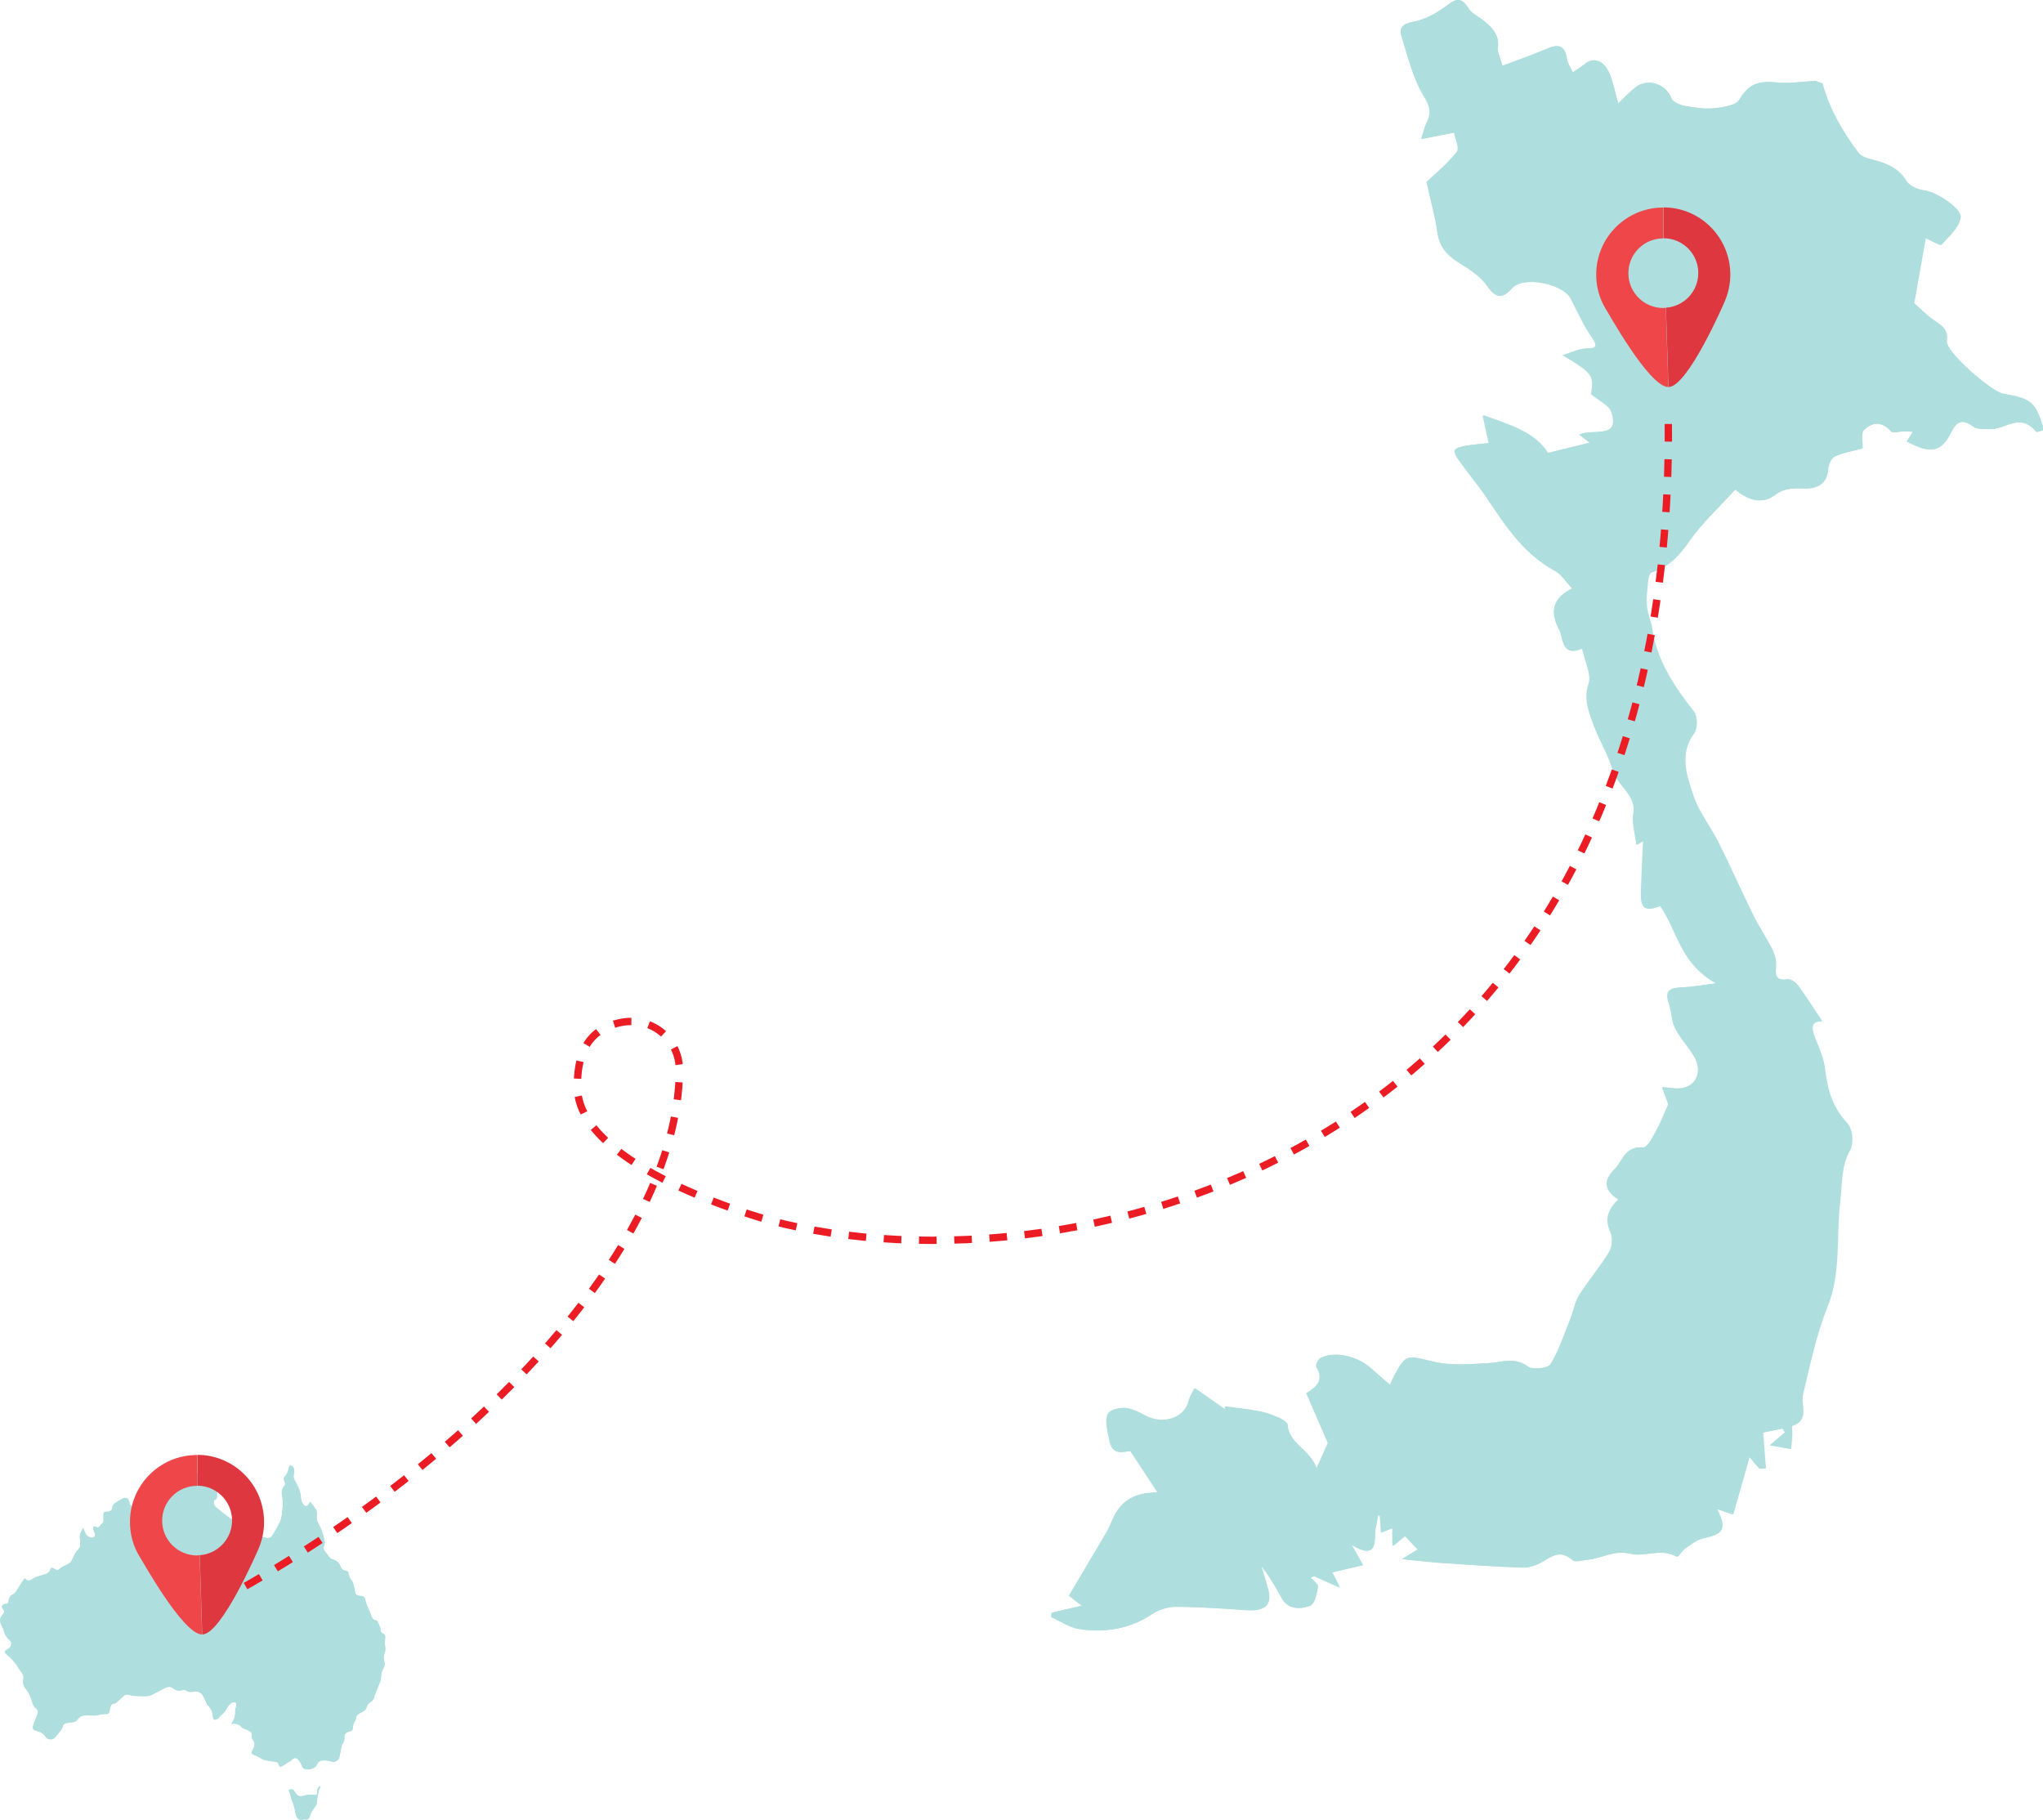 <?xml version="1.0" encoding="utf-8"?>
<!-- Generator: Adobe Illustrator 23.0.2, SVG Export Plug-In . SVG Version: 6.00 Build 0)  -->
<svg version="1.1" id="Layer_1" xmlns="http://www.w3.org/2000/svg" xmlns:xlink="http://www.w3.org/1999/xlink" x="0px" y="0px"
	 viewBox="0 0 1391 1239" style="enable-background:new 0 0 1391 1239;" xml:space="preserve">
<style type="text/css">
	.st0{fill:#AFDEDF;}
	.st1{fill:#DE373F;}
	.st2{fill:none;}
	.st3{fill:#EE4649;}
	.st4{fill:none;stroke:#231F20;stroke-miterlimit:10;}
	.st5{fill:none;stroke:#EC1C24;stroke-width:5;stroke-miterlimit:10;stroke-dasharray:12;}
</style>
<g>
	<path class="st0" d="M1236.1,55.1c-8.9,0.4-17.9,2-26.8,1c-13.1-1.4-19.4,2.1-25,11.8c-2.3,3.9-11,5.2-17.2,5.8
		c-6.5,0.7-13.6-0.5-20.4-1.7c-3.1-0.6-7.8-2.8-8.6-5c-3.7-9.8-16.1-14.1-24.4-7.6c-4,3.1-7.4,6.9-11.9,11.1
		c-2.2-7.8-3.3-14.3-5.9-20.4c-4-9.3-11-11.5-17.1-6.3c-2.4,2.1-5.3,3.6-7.9,5.4c-1.4-3.1-3.6-6.1-4-9.2c-1.4-9.1-5.7-10.3-13.7-6.8
		c-9.5,4.1-19.4,7.5-30.2,11.6c-1.4-5.1-3.6-9-3.1-12.4c1.1-8.8-4.2-14.2-11.1-19.4c-3-2.2-6.9-4.2-8.7-7c-5.9-9.7-10-5.8-16.2-1.3
		c-6.3,4.6-14,8.8-22,10.2c-7,1.2-9.2,4.6-7.8,9.1c4.3,13.9,7.8,28.6,15.7,41.1c4.8,7.6,5.4,12,2.2,18.2c-1.4,2.7-2,5.8-3.8,11.3
		c9.3-1.8,15.7-3.1,22.4-4.4c0.8,4.4,3.9,10.5,1.9,13.1c-6.2,7.9-14.3,14.5-20.6,20.5c2.7,12.3,5.8,23.4,7.4,34.5
		c1.3,9.1,6,15.1,14.3,20.3c7.1,4.5,14.9,9.4,19.3,15.7c6.8,9.8,10.6,8.5,17,1.7c7.8-8.3,34.8-3,40.1,7.2
		c4.6,8.8,8.6,17.9,14.3,26.2c5.1,7.3,2.3,7.6-4.6,7.9c-4.6,0.2-8.9,2.5-15.2,4.4c20.8,12.6,21.5,13.8,19.4,26.5
		c5.5,4.6,12.2,7.7,13.7,11.9c6.7,19.3-13.1,11.4-21.8,15.7c2.3,1.8,4.3,3.3,7.1,5.5c-9.6,2.4-18.5,4.5-28.8,7.1
		c-8.7-14.1-25.6-19.2-44-25.7c1.5,6.9,2.6,12.1,4.1,18.9c-5.6,0.6-10.9,1-16.1,1.9c-2.6,0.5-6.4,1.3-7,3c-0.7,1.7,1.4,4.9,3,7.1
		c6.1,8.5,12.9,16.6,18.7,25.2c12.7,18.8,24.8,37.9,46.6,49.9c4.6,2.5,7.6,7.7,11.6,11.8c-12.6,6.3-16,15-8.4,29
		c2.1,3.9,1.3,18.6,15.2,11.8c1.8,8.6,6.6,17.7,4.4,24.3c-3.5,10.4,0.3,19.3,3.7,28.6c3.7,10.2,9.9,20,12.8,30.2
		c2.9,10.4,16.2,16.7,14,29.1c-1.2,6.8,1.3,14.4,2.1,21.6c1.5-0.9,3.1-1.8,4.6-2.8c-0.5,11.1-1.1,22.2-1.5,33.3
		c-0.5,13.2,2.4,15,13.1,11.2c11.9,17,13.2,38.6,37.9,52.6c-9.5,1.2-16.4,2.5-23.4,2.8c-7.2,0.3-11.5,1.8-9,9.6
		c1.2,3.6,1.9,7.2,2.4,10.9c1.5,10.2,9.8,17.6,15,26.2c6.9,11.5,0.6,22.8-12.6,22.1c-2.5-0.1-5-0.5-9.1-0.9c2,5.5,3.7,9.9,4.3,11.6
		c-3.1,7-5.1,12.4-7.9,17.3c-2.6,4.5-6.1,12.3-9.4,12.1c-12.5-0.7-13.5,8.8-19,14.4c-6.8,6.9-9,13.8,2.2,21.1
		c-6.8,6.4-9.5,13-5.3,22.2c1.8,4,1.3,10-0.9,13.5c-6.1,10.1-14,19.2-20.3,29.2c-3,4.7-3.8,10.6-5.9,15.8
		c-4.3,10.6-7.8,21.7-13.7,31.4c-1.7,2.8-12.5,4-15.6,1.8c-9.6-7-17.6-3-26.6-2.5c-12.4,0.7-25.4,1.9-37.5-0.9
		c-18.6-4.3-18.4-5.7-26.5,8.9c-1.1,1.9-1.8,4-3.2,7.1c-5.2-4.5-9.5-8.1-13.6-11.8c-9.1-8-23.7-11.5-33.2-7.1c-2,0.9-4,5-3.2,6.4
		c5.5,9.4-0.5,13.9-6.9,17.8c4.8,11,9.2,21.2,14.7,33.9c-1.4,3.2-4.1,9.2-8,18c-3.8-13.2-19.3-17.3-19.9-30.4
		c-0.1-1.6-3.8-3.8-6.3-4.9c-4.1-1.8-8.4-3.4-12.8-4.2c-7.6-1.5-15.4-2.3-23.1-3.3c0,0.7,0,1.5-0.1,2.2c-6.5-4.6-13-9.2-20.8-14.6
		c-1.5,3.4-3.1,5.8-3.8,8.6c-2.7,11.7-17.9,16.5-30.2,9.9c-4.7-2.6-10.8-5.6-15.4-5.1c-11.6,1.3-12.1,5.1-8.2,22.8
		c2.1,9.6,8.9,7.1,14.1,6.5c6.3,9.6,12,18.3,18.6,28.3c-18.1-0.3-26.5,7.6-31.3,19.7c-1.6,4-3.9,7.8-6,11.5
		c-7.7,13.1-15.5,26.2-23.1,39c4,3.1,6.1,4.8,8.7,6.8c-7.5,1.7-14,3.3-20.5,4.8c-0.1,1-0.2,2-0.3,3c6.3,2.8,12.4,7.1,18.8,8.1
		c18.4,2.9,35-0.4,49.5-10.1c4.5-3,10.7-5,16.4-5c16.1,0.1,32.4,1.3,48.6,2.3c12.3,0.8,16.8-3.7,13.8-14.8
		c-1.5-5.5-3.3-10.9-4.9-16.4c6.3,7.5,10.5,15.4,14.9,23.2c4.6,8.2,13,7.2,18.6,5.1c3.5-1.3,4.6-8.3,5.5-13c0.3-1.7-3.3-4.3-5.1-6.4
		c1-0.3,2-0.6,3-0.8c5,2.3,10.1,4.5,17,7.6c-2.7-5.4-4.4-8.6-5.2-10.2c7.5-1.8,14.2-3.4,21-4.9c-2.8-5-5.6-9.9-8-14.2
		c12.7,7.5,16.3,5.8,16.2-8.1c0-1.3,0.3-2.7,0.6-4c0.5-2.7,0.9-5.4,1.4-8c0.6,0.2,1.1,0.5,1.7,0.7c0.2,3.4,0.5,6.9,0.8,11.3
		c3.8-1.5,6-2.3,7.7-3c0,3.3,0.1,6.7,0.1,12.2c4.4-3.6,6.6-5.4,8.4-6.9c3.4,3.6,6.2,6.6,8.7,9.2c-3.3,2-6.1,3.7-10.7,6.6
		c10.9,1.1,18.6,2,26.2,2.6c18.5,1.3,37.1,2.6,55.6,3.2c4.5,0.2,9.3-1.5,13.1-3.7c6.8-3.9,12.6-8.9,21.6-1.2
		c1.6,1.4,6.2-0.1,9.4-0.4c10-0.9,18-6.9,29.9-4.1c9.8,2.3,20.4-4.1,31.3,2c0.5,0.3,3.1-4,5.3-5.5c3.9-2.7,7.8-6,12.5-7
		c13.8-3,15.9-6.3,9.2-20.1c4.1,1.4,7.4,2.5,11,3.8c3.7-13.1,7.4-26.2,11.2-39.5c2.7,3.1,5,5.7,7.2,8.4c1.3-0.1,2.5-0.1,3.8-0.2
		c-0.6-8-1.2-16.1-1.9-24.4c5-1,9.3-1.9,13.7-2.8c0.6,0.9,1.1,1.7,1.7,2.6c-2.8,2.4-5.5,4.7-10.3,8.8c6,1.1,10,1.8,14,2.5
		c0.3-3.3,0.6-6.6,0.8-10c0.1-1.9-0.7-5.4,0.1-5.6c11.9-4,5.4-14.1,7.2-21.5c4.8-20.3,9.1-40.9,16.8-60.1
		c9.2-22.9,5.6-47.6,8.5-71.3c1.4-11.8,0.5-23.8,6.7-34.8c2.6-4.6,1.9-14.3-1.8-18.3c-10.8-11.6-13.7-24-15.3-37.6
		c-0.8-6.7-3.8-13.4-6.4-19.9c-2.7-6.7-3.8-12.2,4.6-12c-5.4-8.1-10.5-16.2-16.2-24.1c-1.5-2.1-5-4.8-6.9-4.5
		c-7.8,1-9.1-1.8-8.4-8.1c0.4-3.7-0.5-8-2.2-11.6c-3.9-8-9.2-15.6-13.1-23.6c-8.1-16.4-15.4-33-23.6-49.4
		c-5.3-10.7-13.3-20.7-17.1-31.7c-4.9-14.2-10-29.1,0.1-42.8c2.6-3.5,2.7-11.6-0.1-15.2c-13.8-17.6-25.6-35.6-28.4-57
		c-0.6-4.3-2.7-8.6-3.3-12.9c-0.6-4.2-0.5-8.5,0-12.6c0.5-4.3,0.5-11.2,3.1-12.1c12.1-3.9,18.8-11.5,25.5-21.1
		c8.9-12.8,20.9-23.7,31.7-35.6c10,8.7,19.2,9.8,26.8,4c6.1-4.7,12.7-4.8,19.9-4.5c10.4,0.4,15.6-4.3,16.3-13.3
		c0.2-3.1,2.1-7.3,4.7-8.5c6-2.7,12.9-3.8,18.7-5.4c0.2-4-1.5-10.2,1-12.6c5.1-4.9,12.2-7,19.1,1.2c0.9,1.1,5.2-0.3,7.9-0.3
		c2.1,0,4.2,0.2,6.7,0.3c-1.9,2.9-3,4.7-4.2,6.6c16.5,8.7,23.1,7.3,29.8-6.2c3.5-7.1,7.5-9.9,16-3.6c2.3,1.7,6.6,1.2,10,1.4
		c10.8,0.8,21-11.9,32.4,1.8c0.3,0.4,3.1-0.8,4.7-1.2c-5.3-18.7-8.5-21.6-27.4-24.6c-8.4-1.4-39.6-28.8-38.7-35.8
		c1.1-7.7-3-10.5-8.7-14.3c-5.3-3.6-9.8-8.4-13.5-11.6c2.5-14.2,5.2-29.2,7.9-44.5c4.7,2.1,10.1,5.3,10.7,4.7
		c5.1-5.7,11.9-11.5,13-18.4c1.1-6.5-17.8-18.1-24.4-18.6c-4.2-0.3-10.4-3-12.3-6.2c-5.2-8.5-12.7-12-21.9-14.4
		c-3.8-1-8.8-2.2-10.8-4.8c-11-14.7-20.1-30.3-24.6-47.4"/>
	<path class="st0" d="M1240.3,56.9c4.5,17.1,13.6,32.7,24.6,47.4c1.9,2.6,7,3.8,10.8,4.8c9.2,2.4,16.7,5.9,21.9,14.4
		c1.9,3.1,8.1,5.9,12.3,6.2c6.6,0.5,25.5,12.1,24.4,18.6c-1.2,6.9-8,12.7-13,18.4c-0.5,0.6-6-2.6-10.7-4.7
		c-2.7,15.3-5.4,30.3-7.9,44.5c3.6,3.2,8.1,8,13.5,11.6c5.7,3.9,9.8,6.6,8.7,14.3c-1,7.1,30.3,34.5,38.7,35.8
		c18.9,3.1,22.2,5.9,27.4,24.6c-1.6,0.4-4.3,1.6-4.7,1.2c-11.4-13.7-21.7-1-32.4-1.8c-3.4-0.3-7.7,0.3-10-1.4
		c-8.5-6.3-12.5-3.5-16,3.6c-6.7,13.5-13.3,14.9-29.8,6.2c1.2-1.8,2.3-3.6,4.2-6.6c-2.5-0.1-4.6-0.4-6.7-0.3c-2.7,0.1-7,1.4-7.9,0.3
		c-6.9-8.1-14.1-6-19.1-1.2c-2.5,2.4-0.8,8.6-1,12.6c-5.8,1.6-12.7,2.7-18.7,5.4c-2.6,1.2-4.5,5.4-4.7,8.5
		c-0.6,9-5.9,13.7-16.3,13.3c-7.3-0.3-13.8-0.2-19.9,4.5c-7.5,5.8-16.8,4.7-26.8-4c-10.8,11.8-22.8,22.7-31.7,35.6
		c-6.6,9.5-13.4,17.2-25.5,21.1c-2.6,0.8-2.5,7.8-3.1,12.1c-0.5,4.1-0.6,8.4,0,12.6c0.6,4.3,2.7,8.6,3.3,12.9
		c2.8,21.4,14.6,39.3,28.4,57c2.8,3.6,2.7,11.7,0.1,15.2c-10.1,13.7-5,28.6-0.1,42.8c3.8,11,11.7,21,17.1,31.7
		c8.2,16.4,15.5,33,23.6,49.4c4,8,9.2,15.6,13.1,23.6c1.7,3.6,2.6,7.9,2.2,11.6c-0.7,6.3,0.5,9.2,8.4,8.1c1.9-0.3,5.4,2.4,6.9,4.5
		c5.7,7.9,10.8,16,16.2,24.1c-8.3-0.2-7.3,5.2-4.6,12c2.6,6.5,5.6,13.3,6.4,19.9c1.5,13.6,4.5,26,15.3,37.6c3.7,4,4.4,13.7,1.8,18.3
		c-6.2,11-5.2,22.9-6.7,34.8c-2.8,23.7,0.8,48.4-8.5,71.3c-7.7,19.2-11.9,39.8-16.8,60.1c-1.8,7.4,4.8,17.6-7.2,21.5
		c-0.8,0.3,0,3.7-0.1,5.6c-0.2,3.3-0.5,6.6-0.8,10c-4-0.7-8-1.4-14-2.5c4.8-4.1,7.5-6.5,10.3-8.8c-0.6-0.9-1.1-1.7-1.7-2.6
		c-4.3,0.9-8.7,1.8-13.7,2.8c0.6,8.4,1.3,16.4,1.9,24.4c-1.3,0.1-2.5,0.1-3.8,0.2c-2.3-2.6-4.6-5.3-7.2-8.4
		c-3.8,13.3-7.5,26.4-11.2,39.5c-3.7-1.3-6.9-2.4-11-3.8c6.7,13.8,4.6,17.1-9.2,20.1c-4.6,1-8.6,4.3-12.5,7
		c-2.2,1.5-4.8,5.7-5.3,5.5c-10.9-6.1-21.5,0.3-31.3-2c-12-2.8-19.9,3.3-29.9,4.1c-3.2,0.3-7.8,1.8-9.4,0.4
		c-9-7.7-14.8-2.7-21.6,1.2c-3.7,2.1-8.6,3.8-13.1,3.7c-18.5-0.6-37.1-2-55.6-3.2c-7.7-0.5-15.3-1.5-26.2-2.6
		c4.7-2.9,7.5-4.6,10.7-6.6c-2.5-2.7-5.3-5.6-8.7-9.2c-1.9,1.5-4.1,3.3-8.4,6.9c-0.1-5.4-0.1-8.8-0.1-12.2c-1.8,0.7-3.9,1.5-7.7,3
		c-0.3-4.4-0.6-7.9-0.8-11.3c-0.6-0.2-1.1-0.5-1.7-0.7c-0.5,2.7-1,5.4-1.4,8c-0.2,1.3-0.6,2.6-0.6,4c0,13.9-3.6,15.5-16.2,8.1
		c2.4,4.3,5.2,9.2,8,14.2c-6.7,1.6-13.5,3.2-21,4.9c0.8,1.6,2.5,4.8,5.2,10.2c-6.9-3.1-11.9-5.3-17-7.6c-1,0.3-2,0.6-3,0.8
		c1.8,2.2,5.4,4.8,5.1,6.4c-0.9,4.7-2,11.7-5.5,13c-5.6,2-14,3-18.6-5.1c-4.4-7.8-8.7-15.7-14.9-23.2c1.7,5.5,3.4,10.9,4.9,16.4
		c3,11.1-1.5,15.6-13.8,14.8c-16.2-1.1-32.4-2.3-48.6-2.3c-5.7,0-12,2.1-16.4,5c-14.5,9.7-31.1,13-49.5,10.1
		c-6.4-1-12.5-5.3-18.8-8.1c0.1-1,0.2-2,0.3-3c6.5-1.5,13-3,20.5-4.8c-2.6-2-4.7-3.7-8.7-6.8c7.6-12.9,15.4-25.9,23.1-39
		c2.2-3.7,4.5-7.5,6-11.5c4.8-12.1,13.2-20,31.3-19.7c-6.6-10-12.3-18.7-18.6-28.3c-5.2,0.6-12,3.1-14.1-6.5
		c-3.9-17.7-3.4-21.5,8.2-22.8c4.6-0.5,10.7,2.5,15.4,5.1c12.3,6.6,27.5,1.8,30.2-9.9c0.6-2.8,2.3-5.2,3.8-8.6
		c7.7,5.4,14.3,10,20.8,14.6c0-0.7,0-1.5,0.1-2.2c7.7,1.1,15.4,1.9,23.1,3.3c4.3,0.8,8.7,2.4,12.8,4.2c2.4,1.1,6.2,3.3,6.3,4.9
		c0.6,13.1,16.1,17.1,19.9,30.4c3.9-8.7,6.6-14.8,8-18c-5.5-12.6-9.9-22.9-14.7-33.9c6.4-3.9,12.4-8.4,6.9-17.8
		c-0.8-1.4,1.2-5.5,3.2-6.4c9.5-4.4,24.1-0.9,33.2,7.1c4.2,3.7,8.4,7.3,13.6,11.8c1.4-3.2,2.2-5.2,3.2-7.1
		c8.1-14.5,7.9-13.2,26.5-8.9c12.1,2.8,25.1,1.6,37.5,0.9c9-0.5,17-4.5,26.6,2.5c3.1,2.3,13.9,1,15.6-1.8
		c5.9-9.7,9.4-20.8,13.7-31.4c2.1-5.2,2.9-11.1,5.9-15.8c6.3-10,14.2-19.1,20.3-29.2c2.1-3.6,2.7-9.6,0.9-13.5
		c-4.2-9.2-1.4-15.8,5.3-22.2c-11.2-7.4-8.9-14.3-2.2-21.1c5.5-5.6,6.5-15.1,19-14.4c3.4,0.2,6.8-7.6,9.4-12.1
		c2.8-4.9,4.7-10.3,7.9-17.3c-0.6-1.7-2.3-6.1-4.3-11.6c4.2,0.4,6.7,0.8,9.1,0.9c13.2,0.7,19.5-10.6,12.6-22.1
		c-5.2-8.7-13.5-16-15-26.2c-0.5-3.6-1.2-7.3-2.4-10.9c-2.5-7.8,1.8-9.4,9-9.6c7.1-0.3,14-1.6,23.4-2.8c-24.7-14-26-35.6-37.9-52.6
		c-10.8,3.9-13.6,2-13.1-11.2c0.4-11.1,1-22.2,1.5-33.3c-1.5,0.9-3.1,1.8-4.6,2.8c-0.8-7.2-3.3-14.9-2.1-21.6
		c2.2-12.4-11.1-18.7-14-29.1c-2.9-10.3-9-20-12.8-30.2c-3.4-9.3-7.2-18.2-3.7-28.6c2.2-6.5-2.6-15.6-4.4-24.3
		c-14,6.8-13.1-7.9-15.2-11.8c-7.6-14-4.1-22.7,8.4-29c-4-4.1-7-9.3-11.6-11.8c-21.9-12-33.9-31.1-46.6-49.9
		c-5.8-8.6-12.6-16.7-18.7-25.2c-1.6-2.2-3.6-5.4-3-7.1s4.4-2.5,7-3c5.2-0.9,10.5-1.3,16.1-1.9c-1.5-6.8-2.6-12-4.1-18.9
		c18.3,6.4,35.2,11.5,44,25.7c10.3-2.5,19.2-4.7,28.8-7.1c-2.8-2.1-4.7-3.7-7.1-5.5c8.7-4.3,28.5,3.5,21.8-15.7
		c-1.4-4.2-8.2-7.2-13.7-11.9c2.1-12.7,1.4-13.9-19.4-26.5c6.3-1.9,10.6-4.2,15.2-4.4c6.9-0.3,9.7-0.6,4.6-7.9
		c-5.7-8.2-9.7-17.4-14.3-26.2c-5.3-10.2-32.3-15.5-40.1-7.2c-6.4,6.8-10.2,8.1-17-1.7c-4.4-6.3-12.2-11.3-19.3-15.7
		c-8.3-5.2-13-11.2-14.3-20.3c-1.6-11.1-4.7-22.2-7.4-34.5c6.3-6,14.4-12.6,20.6-20.5c2-2.6-1.1-8.7-1.9-13.1
		c-6.7,1.3-13.1,2.6-22.4,4.4c1.8-5.5,2.4-8.6,3.8-11.3c3.2-6.3,2.6-10.7-2.2-18.2C961.7,52.6,958.3,37.9,954,24
		c-1.4-4.5,0.9-7.9,7.8-9.1c8-1.4,15.6-5.6,22-10.2C990,0.2,994.1-3.6,1000,6c1.7,2.9,5.7,4.8,8.7,7c6.9,5.2,12.3,10.6,11.1,19.4
		c-0.4,3.3,1.7,7.2,3.1,12.4c10.8-4.1,20.8-7.5,30.2-11.6c8-3.5,12.3-2.2,13.7,6.8c0.5,3.1,2.6,6.1,4,9.2c2.6-1.8,5.5-3.4,7.9-5.4
		c6-5.2,13.1-3,17.1,6.3c2.6,6.1,3.7,12.6,5.9,20.4c4.5-4.3,7.9-8,11.9-11.1c8.3-6.5,20.7-2.2,24.4,7.6c0.8,2.2,5.5,4.4,8.6,5
		c6.7,1.2,13.8,2.4,20.4,1.7c6.2-0.6,14.9-1.9,17.2-5.8c5.6-9.6,11.9-13.2,25-11.8c8.9,1,17.9-0.6,26.8-1
		C1237.5,55.7,1238.9,56.3,1240.3,56.9z"/>
</g>
<g>
	<path class="st0" d="M205.4,1239.2c0.6-0.2,1.2-0.7,1.8-0.6c1.8,0.3,2.9,0,3.5-1.8c0.8-2.8,2.6-5.1,4.2-7.5
		c0.4-0.6,0.7-1.3,0.7-2.1c0.4-3.5,0.6-7.1,2.2-10.3c0.1-0.2,0.1-0.5,0.1-1c-1.7,1.2-2.1,2.7-2.1,4.4c0,1.6-0.2,1.9-1.8,1.7
		c-2.5-0.3-4.9-0.2-7.4,0.6c-2.7,0.8-4.4,0-5.9-2.5c-1.2-2.1-1.8-2.3-4.3-1.5c0.3,0.6,0.6,1.3,0.8,1.9c0.5,2.2,1,4.2,1.9,6.3
		c1.1,2.5,1.6,5.3,2.1,8C201.8,1237.4,203,1238.9,205.4,1239.2z"/>
	<path class="st0" d="M16.8,1074.5c-1.8,2.7-3.5,5-5,7.5c-0.8,1.3-1.5,2.5-2.8,3.2c-1.8,1-3.1,2.3-3.1,4.6c-0.1,1.8-0.7,2-2.5,2.1
		c-0.7,0.1-1.5,0.7-2,1.2c-0.2,0.3,0.2,1.1,0.3,1.6c0.1,0.3,0.4,0.6,0.6,0.9c0.8,1.1,0.9,2-0.2,3.1c-2.4,2.6-2.6,4.9-0.9,8
		c0.4,0.8,1.1,1.5,1.2,2.4c0.5,3,1.9,5.2,4.2,7.2c2,1.7,1.2,4.9-1.1,6.2c-0.5,0.3-1,0.6-1.5,0.9c-0.8,0.6-0.9,1.3-0.2,2
		c1,0.9,2.1,1.6,3,2.6c1.4,1.4,2.7,2.8,3.9,4.4s2.1,3.6,3.4,5.1c1.5,1.7,2.2,3.5,1.8,5.8c-0.4,2.1,0,4.1,1.4,5.8
		c2.5,3,3.9,6.5,4.9,10.2c0.3,1.1,1,2.3,1.9,3c1.8,1.4,2,3,1.3,4.9c-0.4,1-0.8,2.1-1.2,3.1c-0.5,1.4-1.2,2.9-1.6,4.4
		c-0.5,2-0.1,2.7,1.9,3.2c2.7,0.7,5.1,1.9,6.7,4.4c1.1,1.8,4.8,1.9,6.2,0.3c1.4-1.7,2.8-3.3,4.1-5c0.4-0.5,0.9-1.2,1-1.8
		c0.3-2,1.6-2.9,3.4-3.2c1.4-0.2,2.7-0.3,4.1-0.5c1.2-0.2,2-0.8,2.8-1.8c0.7-0.9,1.7-1.9,2.8-2.3c1.4-0.5,3-0.6,4.6-0.6
		c2.7,0.1,5.4,0.6,8-0.5c0.7-0.3,1.5-0.2,2.2-0.2c0.7-0.1,1.5-0.1,2.3-0.2c1.3-0.1,1.8-0.8,1.9-2.1c0.1-1.2,0.4-2.4,0.9-3.4
		c0.3-0.6,1-1.3,1.6-1.4c1.4-0.1,2.3-0.9,3.2-1.7c1.3-1.2,2.5-2.5,3.9-3.6c0.7-0.6,1.9-1.1,2.7-0.9c3.8,1,7.7,1.2,11.6,1.1
		c2,0,3.8-0.4,5.5-1.3c2.7-1.4,5.3-2.8,8-4.2c2-1,4-1.4,5.9,0.1c2.1,1.7,4.3,1.9,6.7,1.1c0.5-0.2,1.2-0.2,1.6,0.1
		c1.9,1.4,3.8,1.5,6,1c2.6-0.5,4.7,0.5,6,2.8c0.8,1.4,1.4,3,2.1,4.4c0.3,0.7,0.5,1.6,1.1,2.1c2.4,2.1,3.3,4.9,3.6,7.9
		c0.2,1.8,1,2.3,2.7,1.6c0.5-0.2,1-0.7,1.4-1.1c0.5-0.5,0.9-1.1,1.4-1.6c1.7-1.3,3-2.9,4-4.7c0.9-1.7,1.9-3.4,3.9-4
		c0.7-0.2,1.8-0.2,2.3,0.2c0.4,0.4,0.3,1.5,0.2,2.3c-0.1,1-0.7,2-0.7,2.9c0.1,3.3-0.4,6.3-2.7,9.3c3.2-0.8,5.5,0.2,7.3,2.4
		c0.4,0.4,1.2,0.5,1.7,0.8c1.3,0.6,2.6,1.1,3.8,1.8c1,0.7,1.3,1.7,1.2,3c-0.1,0.9,0.1,2.1,0.7,2.8c1.3,1.8,1.5,3.5,0.6,5.5
		c-0.3,0.7-0.6,1.4-1,2c-0.8,1.5-0.6,2,0.9,2.6c0.4,0.2,0.8,0.2,1.1,0.4c1.7,0.9,3.4,1.8,5.2,2.7c0.6,0.3,1.3,0.6,2,0.7
		c2.2,0.4,4.5,0.7,6.7,1c1.1,0.2,1.8,0.8,2.1,1.9c0.4,1.5,1.3,1.8,2.6,0.9c1.4-1,3-1.8,4.4-2.8c0.7-0.5,1.5-0.9,2.1-1.5
		c1.5-1.4,2.9-1.5,4.2,0.1c1.1,1.3,2,2.8,2.6,4.4c0.4,1,1,1.6,2,1.9c2.5,0.6,4.8,0.1,6.8-1.3c0.6-0.4,1.1-1.2,1.4-1.9
		c0.5-1.3,1.3-2.1,2.6-2.4c2.1-0.6,4.2-0.2,6.3,0.3c0.8,0.2,1.6,0.4,2.5,0.5c1,0.1,3.5-1.8,3.7-2.6c0.5-2.7,1-5.4,1.6-8.2
		c0.1-0.5,0.3-1.2,0.7-1.6c1.2-1.3,1.2-2.8,1.2-4.3c0-2.2,0.7-3.1,2.8-3.8c0.4-0.1,0.8-0.2,1.1-0.4c1.3-0.4,2-1.1,2-2.6
		c-0.1-1.7,0.5-3.2,1.5-4.6c0.3-0.4,0.5-0.9,0.5-1.3c0.1-1.7,1-2.9,2.4-3.7c1.1-0.6,2.3-1.1,3.3-1.8c0.6-0.4,1.2-1.2,1.4-1.9
		c0.5-1.5,1.1-2.9,2.4-3.7c1.6-1,2.9-2.2,3-4.2c0-0.2,0.2-0.4,0.2-0.6c1.3-3.3,2.7-6.6,4-9.9c0.2-0.5,0.3-1.1,0.3-1.7
		c-0.2-2.9,0.8-5.5,2.2-7.9c0.4-0.7,0.4-1.9,0.2-2.7c-0.4-1.9-0.9-3.8-0.2-5.6c0.8-2,1-3.8,0.6-5.9c-0.3-1.9,0-3.9,0.1-5.8
		c0.1-1.1-0.2-1.8-1.3-2.2c-1.3-0.5-2-1.5-1.9-3c0.1-0.5-0.2-1.1-0.4-1.6c-0.5-1.2-0.9-2.4-1.5-3.5c-0.2-0.4-0.6-1-0.9-1
		c-2.2-0.1-3-1.7-3.5-3.3c-1.2-3.7-3.4-7-4.1-10.9c-0.2-1.4-1.2-2.3-2.8-2.4c-0.5,0-1-0.1-1.5-0.2c-1.4-0.1-2.3-0.8-2.6-2.3
		c-0.4-1.8-0.6-3.7-1.1-5.5c-0.3-1-0.7-2.1-1.4-2.9c-0.9-1.1-1.6-2.3-1.8-3.8c-0.3-1.8-0.7-2.2-2.5-2.6c-1.4-0.2-2.4-0.9-2.9-2.3
		c-0.9-2.9-2.9-4.7-5.8-5.4c-0.8-0.2-1.5-0.8-2.1-1.5c-1-1.2-1.8-2.6-2.8-3.8c-1.2-1.4-1.4-2.5-0.7-4.3c0.3-0.8,0.6-1.8,0.4-2.7
		c-0.9-4.2-2.1-8.3-4.3-12.1c-0.9-1.6-1.3-3-1.2-4.8c0-0.8,0.2-1.6,0.1-2.4c-0.1-0.9-0.2-1.9-0.7-2.6c-1.1-1.7-2.4-3.2-3.6-4.7
		c0-0.1-0.2,0-0.4-0.1c-0.2,0.5-0.5,0.9-0.8,1.4c-0.9,1.6-2.3,1.8-3.5,0.4c-1.1-1.4-1.7-3-1.8-4.9s-0.5-3.9-1.2-5.6
		c-0.9-2.3-2.1-4.4-3.2-6.5c-0.6-1.3-0.9-2.5-0.4-3.9c0.5-1.7,0.4-3.5-0.7-4.9c-0.4-0.5-1.2-0.7-1.9-1.1c-0.3,0.5-0.7,1-0.8,1.6
		c-0.5,2.2-1.1,4.3-2.7,6c-0.9,1-1,2.1-0.3,3.3c0.5,1,0.8,2.1-0.1,3.1c-1.6,1.8-2,4.1-1.6,6.2c0.8,4,0.6,8,0.1,12
		c-0.2,2.1-0.6,4.4-1.4,6.3c-1.5,3.2-3.4,6.1-5.1,9.1c-0.9,1.5-2.2,2.4-4,2c-2-0.5-4.2-0.8-5.7-2.6c-1.7-2.1-3.5-3.9-6.3-4.6
		c-2.1-0.6-4.1-1.7-6.1-2.7c-2.1-1-4.4-1.9-6.3-3.2c-3.4-2.4-6.7-5.1-9.9-7.7c-1.2-1-1.9-2.3-1.8-3.8c0.1-0.6,0.4-1.6,0.9-1.7
		c1.1-0.4,1.2-1.2,1.3-2.2c0-0.8,0.1-1.7,0.1-2.5c0.1-1.2,0.6-2,1.8-2.6c0.7-0.4,1.3-1.1,1.9-1.7c1-1.2,1.8-2.6,2.9-3.7
		c1.2-1.4,1.3-1.7-0.2-3c-0.2,0.4-0.4,0.8-0.7,1.1c-1,1.6-3.1,1.6-4,0c-1.4-2.2-1.4-2.2-3.7-1c-1.4,0.8-2.9,1.3-4.4,0.3
		c-1.9-1.2-4-1.8-6.2-1.9c-0.5,0-1.2-0.4-1.3-0.7c-0.5-2.1-2.1-2.3-3.8-2.3c-1.9,0-3.5-0.5-4.7-2.3c-0.7-1-1.8-1.3-3-0.8
		c-0.4,0.1-0.7,0.7-0.8,1.1c0,0.1,0.5,0.6,0.8,0.7c0.8,0.3,1.7,0.4,2.6,0.6c1.5,0.4,2.4,2,2.1,3.8c-0.2,1.6-1.2,2.5-2.8,2.6
		c-1.6,0.1-3.3,0.3-4.9,0.4c-1.9,0.2-3.6,0-5.2-1c-0.6-0.4-1.5-0.5-2.1-0.3c-2,0.4-2.5,1.3-2.6,3.4c0,1.1-0.3,2.1-0.7,3.1
		c-0.4,0.9-1.1,1.6-1.6,2.4c-0.8,1.2-1.5,2.4-2.2,3.6c-0.2,0.3-0.4,0.7-0.4,1c0.1,2,0.2,4,0.3,5.9c0,1.7-1.8,2.8-3.2,1.8
		c-2-1.5-4-1.1-6.2-0.8c-1.7,0.2-3.5,0.2-5.2,0c-0.6-0.1-1.3-0.8-1.7-1.5c-0.4-0.6-0.4-1.3-0.6-2c-0.5-2.3-2.6-3.2-4.6-2
		c-1.4,0.8-2.7,1.6-4.1,2.4c-1.6,0.9-2.8,2.2-3,4.1c-0.2,1.5-1.1,2.1-2.5,2.3c-0.6,0.1-1.1,0.1-1.7,0.1c-1.1,0.1-1.7,0.7-1.7,1.8
		c0,1,0,1.9,0.1,2.9c0.1,1.5,0.2,2.9-1.5,3.7c-0.3,0.1-0.5,0.6-0.7,0.9c-0.9,1.5-1.6,1.7-3.2,1c-0.4-0.2-0.9-0.2-1.4-0.3
		c-0.1,0.5-0.3,1.1-0.2,1.6c0.3,1,0.8,2,1.1,3c0.6,1.9-0.4,3.2-2.4,3c-1.7-0.2-3-1-3.8-2.5c-0.6-1.3-1.2-2.6-1.9-4.2
		c-1,2.5-2.5,4.3-2.1,7c0.3,1.7,0.2,3.5,0.2,5.3c0,0.6-0.4,1.4-0.8,1.9c-2.1,2.1-3.5,4.7-4.6,7.4c-0.7,1.7-1.8,2.7-3.4,3.4
		c-1.5,0.7-3.1,1.4-4.4,2.4c-2,1.7-2.3,1.9-4.5,0.5c-1.5-0.9-2.2-0.8-2.8,0.8c-0.6,1.7-1.9,2.5-3.5,3c-1.4,0.5-2.9,0.8-4.3,1.3
		c-1.2,0.4-2.4,0.8-3.5,1.4C20.8,1076,18.9,1077,16.8,1074.5z"/>
	<path class="st0" d="M205.4,1239.2c-2.4-0.3-3.6-1.8-4-4.3c-0.5-2.7-1-5.5-2.1-8c-0.9-2.1-1.4-4.2-1.9-6.3
		c-0.2-0.7-0.5-1.3-0.8-1.9c2.4-0.8,3.1-0.6,4.3,1.5c1.5,2.5,3.1,3.3,5.9,2.5c2.4-0.7,4.9-0.8,7.4-0.6c1.6,0.2,1.8-0.1,1.8-1.7
		c0-1.7,0.3-3.2,2.1-4.4c-0.1,0.5,0,0.8-0.1,1c-1.6,3.2-1.8,6.8-2.2,10.3c-0.1,0.7-0.3,1.5-0.7,2.1c-1.7,2.3-3.4,4.6-4.2,7.5
		c-0.5,1.8-1.7,2.2-3.5,1.8C206.7,1238.5,206,1239,205.4,1239.2z"/>
	<path class="st0" d="M16.8,1074.5c2.1,2.6,4,1.6,6,0.4c1.1-0.6,2.3-1,3.5-1.4c1.4-0.5,2.9-0.8,4.3-1.3c1.5-0.5,2.8-1.3,3.5-3
		c0.6-1.6,1.3-1.7,2.8-0.8c2.2,1.4,2.5,1.2,4.5-0.5c1.3-1.1,2.8-1.8,4.4-2.4c1.6-0.7,2.7-1.6,3.4-3.4c1-2.7,2.5-5.3,4.6-7.4
		c0.5-0.5,0.8-1.2,0.8-1.9c0.1-1.8,0.1-3.6-0.2-5.3c-0.4-2.6,1.1-4.5,2.1-7c0.7,1.6,1.3,2.9,1.9,4.2c0.8,1.6,2.1,2.4,3.8,2.5
		c2,0.2,3-1,2.4-3c-0.3-1-0.8-2-1.1-3c-0.1-0.5,0.1-1.1,0.2-1.6c0.5,0.1,0.9,0.2,1.4,0.3c1.6,0.7,2.2,0.5,3.2-1
		c0.2-0.3,0.4-0.8,0.7-0.9c1.7-0.8,1.6-2.2,1.5-3.7c-0.1-1-0.1-1.9-0.1-2.9c0-1.1,0.6-1.7,1.7-1.8c0.6-0.1,1.1-0.1,1.7-0.1
		c1.4-0.1,2.3-0.8,2.5-2.3c0.2-2,1.4-3.2,3-4.1c1.4-0.8,2.7-1.6,4.1-2.4c2.1-1.2,4.1-0.3,4.6,2c0.2,0.7,0.2,1.5,0.6,2
		c0.4,0.6,1.1,1.4,1.7,1.5c1.7,0.2,3.5,0.2,5.2,0c2.2-0.3,4.2-0.7,6.2,0.8c1.3,1,3.2-0.2,3.2-1.8c0-2-0.2-4-0.3-5.9
		c0-0.3,0.2-0.7,0.4-1c0.7-1.2,1.4-2.4,2.2-3.6c0.5-0.8,1.2-1.5,1.6-2.4c0.4-1,0.7-2.1,0.7-3.1c0.1-2.1,0.6-3,2.6-3.4
		c0.7-0.1,1.6,0,2.1,0.3c1.6,1,3.4,1.2,5.2,1c1.6-0.2,3.3-0.3,4.9-0.4c1.6-0.1,2.6-0.9,2.8-2.6c0.3-1.8-0.6-3.4-2.1-3.8
		c-0.9-0.2-1.7-0.3-2.6-0.6c-0.3-0.1-0.9-0.6-0.8-0.7c0.1-0.4,0.4-0.9,0.8-1.1c1.1-0.4,2.3-0.2,3,0.8c1.1,1.8,2.8,2.2,4.7,2.3
		c1.7,0,3.3,0.2,3.8,2.3c0.1,0.3,0.8,0.7,1.3,0.7c2.3,0.1,4.3,0.7,6.2,1.9c1.5,0.9,3,0.4,4.4-0.3c2.3-1.2,2.3-1.3,3.7,1
		c1,1.6,3,1.6,4,0c0.2-0.4,0.4-0.7,0.7-1.1c1.5,1.3,1.4,1.6,0.2,3c-1.1,1.1-1.9,2.5-2.9,3.7c-0.5,0.7-1.1,1.4-1.9,1.7
		c-1.1,0.6-1.7,1.4-1.8,2.6c0,0.8-0.1,1.7-0.1,2.5c0,1-0.1,1.8-1.3,2.2c-0.5,0.2-0.8,1.1-0.9,1.7c-0.1,1.6,0.6,2.9,1.8,3.8
		c3.3,2.6,6.5,5.3,9.9,7.7c1.9,1.3,4.2,2.2,6.3,3.2c2,0.9,4,2.1,6.1,2.7c2.8,0.8,4.6,2.5,6.3,4.6c1.4,1.8,3.6,2.1,5.7,2.6
		c1.8,0.4,3.1-0.5,4-2c1.8-3,3.7-5.9,5.1-9.1c0.9-1.9,1.2-4.2,1.4-6.3c0.5-4,0.7-8-0.1-12c-0.4-2.2,0-4.4,1.6-6.2
		c0.9-1,0.6-2.1,0.1-3.1c-0.6-1.2-0.5-2.4,0.3-3.3c1.6-1.7,2.2-3.8,2.7-6c0.1-0.6,0.5-1,0.8-1.6c0.6,0.4,1.5,0.6,1.9,1.1
		c1.1,1.5,1.2,3.3,0.7,4.9c-0.5,1.5-0.2,2.7,0.4,3.9c1.1,2.2,2.4,4.3,3.2,6.5c0.7,1.8,1.1,3.7,1.2,5.6c0.1,1.9,0.7,3.5,1.8,4.9
		c1.2,1.5,2.6,1.3,3.5-0.4c0.3-0.5,0.5-1,0.8-1.4c0.2,0.1,0.4,0,0.4,0.1c1.2,1.6,2.5,3.1,3.6,4.7c0.5,0.7,0.6,1.7,0.7,2.6
		c0.1,0.8,0,1.6-0.1,2.4c-0.1,1.7,0.3,3.2,1.2,4.8c2.2,3.7,3.4,7.9,4.3,12.1c0.2,0.8-0.1,1.8-0.4,2.7c-0.7,1.8-0.5,2.8,0.7,4.3
		c1,1.2,1.8,2.6,2.8,3.8c0.5,0.6,1.3,1.3,2.1,1.5c3,0.8,4.9,2.5,5.8,5.4c0.4,1.3,1.5,2,2.9,2.3c1.8,0.3,2.3,0.8,2.5,2.6
		c0.2,1.5,0.9,2.6,1.8,3.8c0.7,0.8,1.1,1.9,1.4,2.9c0.5,1.8,0.8,3.6,1.1,5.5c0.3,1.4,1.2,2.1,2.6,2.3c0.5,0.1,1,0.1,1.5,0.2
		c1.5,0.1,2.5,1,2.8,2.4c0.7,3.9,2.9,7.2,4.1,10.9c0.5,1.6,1.4,3.2,3.5,3.3c0.3,0,0.7,0.6,0.9,1c0.5,1.2,1,2.3,1.5,3.5
		c0.2,0.5,0.5,1.1,0.4,1.6c-0.1,1.5,0.6,2.5,1.9,3c1.1,0.4,1.4,1.1,1.3,2.2c-0.1,1.9-0.4,3.9-0.1,5.8c0.4,2.1,0.2,4-0.6,5.9
		c-0.7,1.8-0.3,3.7,0.2,5.6c0.2,0.9,0.2,2-0.2,2.7c-1.4,2.5-2.3,5-2.2,7.9c0,0.6-0.1,1.2-0.3,1.7c-1.3,3.3-2.6,6.6-4,9.9
		c-0.1,0.2-0.2,0.4-0.2,0.6c-0.1,2-1.3,3.2-3,4.2c-1.3,0.8-2,2.2-2.4,3.7c-0.2,0.7-0.8,1.4-1.4,1.9c-1,0.7-2.2,1.1-3.3,1.8
		c-1.4,0.8-2.3,2-2.4,3.7c0,0.5-0.3,0.9-0.5,1.3c-1,1.4-1.6,2.9-1.5,4.6c0,1.5-0.6,2.2-2,2.6c-0.4,0.1-0.8,0.2-1.1,0.4
		c-2.1,0.7-2.8,1.7-2.8,3.8c0,1.6,0,3.1-1.2,4.3c-0.4,0.4-0.6,1-0.7,1.6c-0.6,2.7-1.1,5.4-1.6,8.2c-0.2,0.8-2.7,2.7-3.7,2.6
		c-0.8-0.1-1.6-0.3-2.5-0.5c-2.1-0.6-4.2-0.9-6.3-0.3c-1.3,0.4-2.1,1.2-2.6,2.4c-0.3,0.7-0.7,1.5-1.4,1.9c-2.1,1.4-4.4,1.8-6.8,1.3
		c-1-0.2-1.6-0.9-2-1.9c-0.7-1.6-1.5-3.1-2.6-4.4c-1.3-1.6-2.7-1.5-4.2-0.1c-0.6,0.6-1.4,1.1-2.1,1.5c-1.5,0.9-3,1.8-4.4,2.8
		c-1.3,0.9-2.2,0.7-2.6-0.9c-0.3-1.1-1-1.8-2.1-1.9c-2.2-0.3-4.5-0.6-6.7-1c-0.7-0.1-1.3-0.4-2-0.7c-1.7-0.9-3.4-1.8-5.2-2.7
		c-0.4-0.2-0.8-0.3-1.1-0.4c-1.6-0.7-1.7-1.2-0.9-2.6c0.4-0.7,0.7-1.3,1-2c0.8-1.9,0.6-3.7-0.6-5.5c-0.5-0.7-0.8-1.9-0.7-2.8
		c0.1-1.3-0.2-2.4-1.2-3c-1.2-0.7-2.5-1.3-3.8-1.8c-0.6-0.3-1.4-0.4-1.7-0.8c-1.8-2.2-4.1-3.2-7.3-2.4c2.4-2.9,2.8-6,2.7-9.3
		c0-1,0.6-1.9,0.7-2.9c0.1-0.8,0.2-1.9-0.2-2.3s-1.6-0.5-2.3-0.2c-1.9,0.7-3,2.4-3.9,4c-1,1.9-2.3,3.4-4,4.7
		c-0.5,0.4-0.9,1.1-1.4,1.6c-0.4,0.4-0.9,0.9-1.4,1.1c-1.7,0.7-2.6,0.2-2.7-1.6c-0.3-3.1-1.2-5.8-3.6-7.9c-0.5-0.5-0.8-1.4-1.1-2.1
		c-0.7-1.5-1.2-3-2.1-4.4c-1.3-2.2-3.4-3.3-6-2.8c-2.2,0.4-4.2,0.3-6-1c-0.4-0.3-1.1-0.3-1.6-0.1c-2.5,0.8-4.7,0.6-6.7-1.1
		c-1.9-1.5-3.9-1.2-5.9-0.1c-2.7,1.4-5.3,2.8-8,4.2c-1.7,0.9-3.5,1.3-5.5,1.3c-3.9,0-7.8-0.2-11.6-1.1c-0.8-0.2-2,0.3-2.7,0.9
		c-1.4,1.1-2.6,2.4-3.9,3.6c-0.9,0.8-1.8,1.6-3.2,1.7c-0.6,0.1-1.4,0.8-1.6,1.4c-0.5,1.1-0.8,2.3-0.9,3.4c-0.1,1.3-0.7,2-1.9,2.1
		c-0.7,0.1-1.5,0.1-2.3,0.2c-0.7,0.1-1.6,0-2.2,0.2c-2.6,1.1-5.3,0.6-8,0.5c-1.5-0.1-3.1,0.1-4.6,0.6c-1.1,0.4-2,1.4-2.8,2.3
		c-0.8,1-1.6,1.6-2.8,1.8c-1.4,0.2-2.7,0.3-4.1,0.5c-1.8,0.3-3.1,1.1-3.4,3.2c-0.1,0.7-0.5,1.3-1,1.8c-1.3,1.7-2.7,3.4-4.1,5
		c-1.4,1.6-5,1.6-6.2-0.3c-1.6-2.6-3.9-3.7-6.7-4.4c-2-0.5-2.4-1.2-1.9-3.2c0.4-1.5,1-2.9,1.6-4.4c0.4-1,0.8-2,1.2-3.1
		c0.7-1.9,0.5-3.5-1.3-4.9c-0.9-0.7-1.6-1.9-1.9-3c-1-3.7-2.4-7.2-4.9-10.2c-1.4-1.7-1.8-3.7-1.4-5.8c0.4-2.3-0.2-4.1-1.8-5.8
		c-1.3-1.5-2.2-3.5-3.4-5.1s-2.5-3-3.9-4.4c-0.9-0.9-2.1-1.7-3-2.6c-0.7-0.7-0.6-1.4,0.2-2c0.5-0.3,1-0.6,1.5-0.9
		c2.3-1.3,3.1-4.4,1.1-6.2c-2.3-2-3.7-4.3-4.2-7.2c-0.1-0.8-0.8-1.6-1.2-2.4c-1.7-3.1-1.5-5.4,0.9-8c1-1.1,1-2,0.2-3.1
		c-0.2-0.3-0.5-0.6-0.6-0.9c-0.2-0.5-0.6-1.4-0.3-1.6c0.5-0.6,1.3-1.2,2-1.2c1.8-0.2,2.4-0.4,2.5-2.1c0.1-2.3,1.3-3.6,3.1-4.6
		c1.3-0.7,2.1-1.9,2.8-3.2C13.3,1079.5,15,1077.1,16.8,1074.5z"/>
</g>
<path class="st1" d="M1178.1,186.9c0,6.1-1.2,11.8-3.3,17.1l-0.8,1.9c0,0-24.8,57.6-38,57.6l-1.7-54c12.3-0.9,22-11.1,22-23.6
	c0-13.1-10.6-23.7-23.7-23.7v-21C1157.7,141.2,1178.1,161.7,1178.1,186.9z"/>
<path class="st2" d="M1154,211.4c-0.6,0-1.2,0.1-1.7,0.1c-13.1,0-23.7-10.6-23.7-23.7s10.6-23.7,23.7-23.7s23.7,10.6,23.7,23.7
	C1175.9,200.3,1166.3,210.5,1154,211.4z"/>
<path class="st3" d="M1134.2,209.5l1.7,54c-13.2,0-41.7-52.1-43-53.8c-0.7-1.2-1.4-2.5-2-3.8c-2.7-5.8-4.1-12.2-4.1-19
	c0-25.2,20.4-45.6,45.6-45.6v21c-13.1,0-23.7,10.6-23.7,23.7c0,13.1,10.6,23.7,23.7,23.7C1133,209.6,1133.6,209.6,1134.2,209.5z"/>
<path class="st4" d="M147.5,1076.8"/>
<path class="st5" d="M146.2,1091.5C320.6,997.7,461.3,849.8,462.6,729c0.2-21.9-19.5-37.9-41.6-32.5c-21.5,5.2-28.4,22.2-27.8,44.7
	c1.6,53.4,124.7,88,132.1,90c207,54.5,614.7-46.3,610.6-543.1"/>
<path class="st1" d="M179.8,1036.2c0,6.1-1.2,11.8-3.3,17.1l-0.8,1.9c0,0-24.8,57.6-38,57.6l-1.7-54c12.3-0.9,22-11.1,22-23.6
	c0-13.1-10.6-23.7-23.7-23.7v-21C159.4,990.5,179.8,1011,179.8,1036.2z"/>
<path class="st3" d="M135.9,1058.8l1.7,54c-13.2,0-41.7-52.1-43-53.8c-0.7-1.2-1.4-2.5-2-3.8c-2.7-5.8-4.1-12.2-4.1-19
	c0-25.2,20.4-45.6,45.6-45.6v21c-13.1,0-23.7,10.6-23.7,23.7c0,13.1,10.6,23.7,23.7,23.7C134.7,1058.9,135.3,1058.9,135.9,1058.8z"
	/>
</svg>
